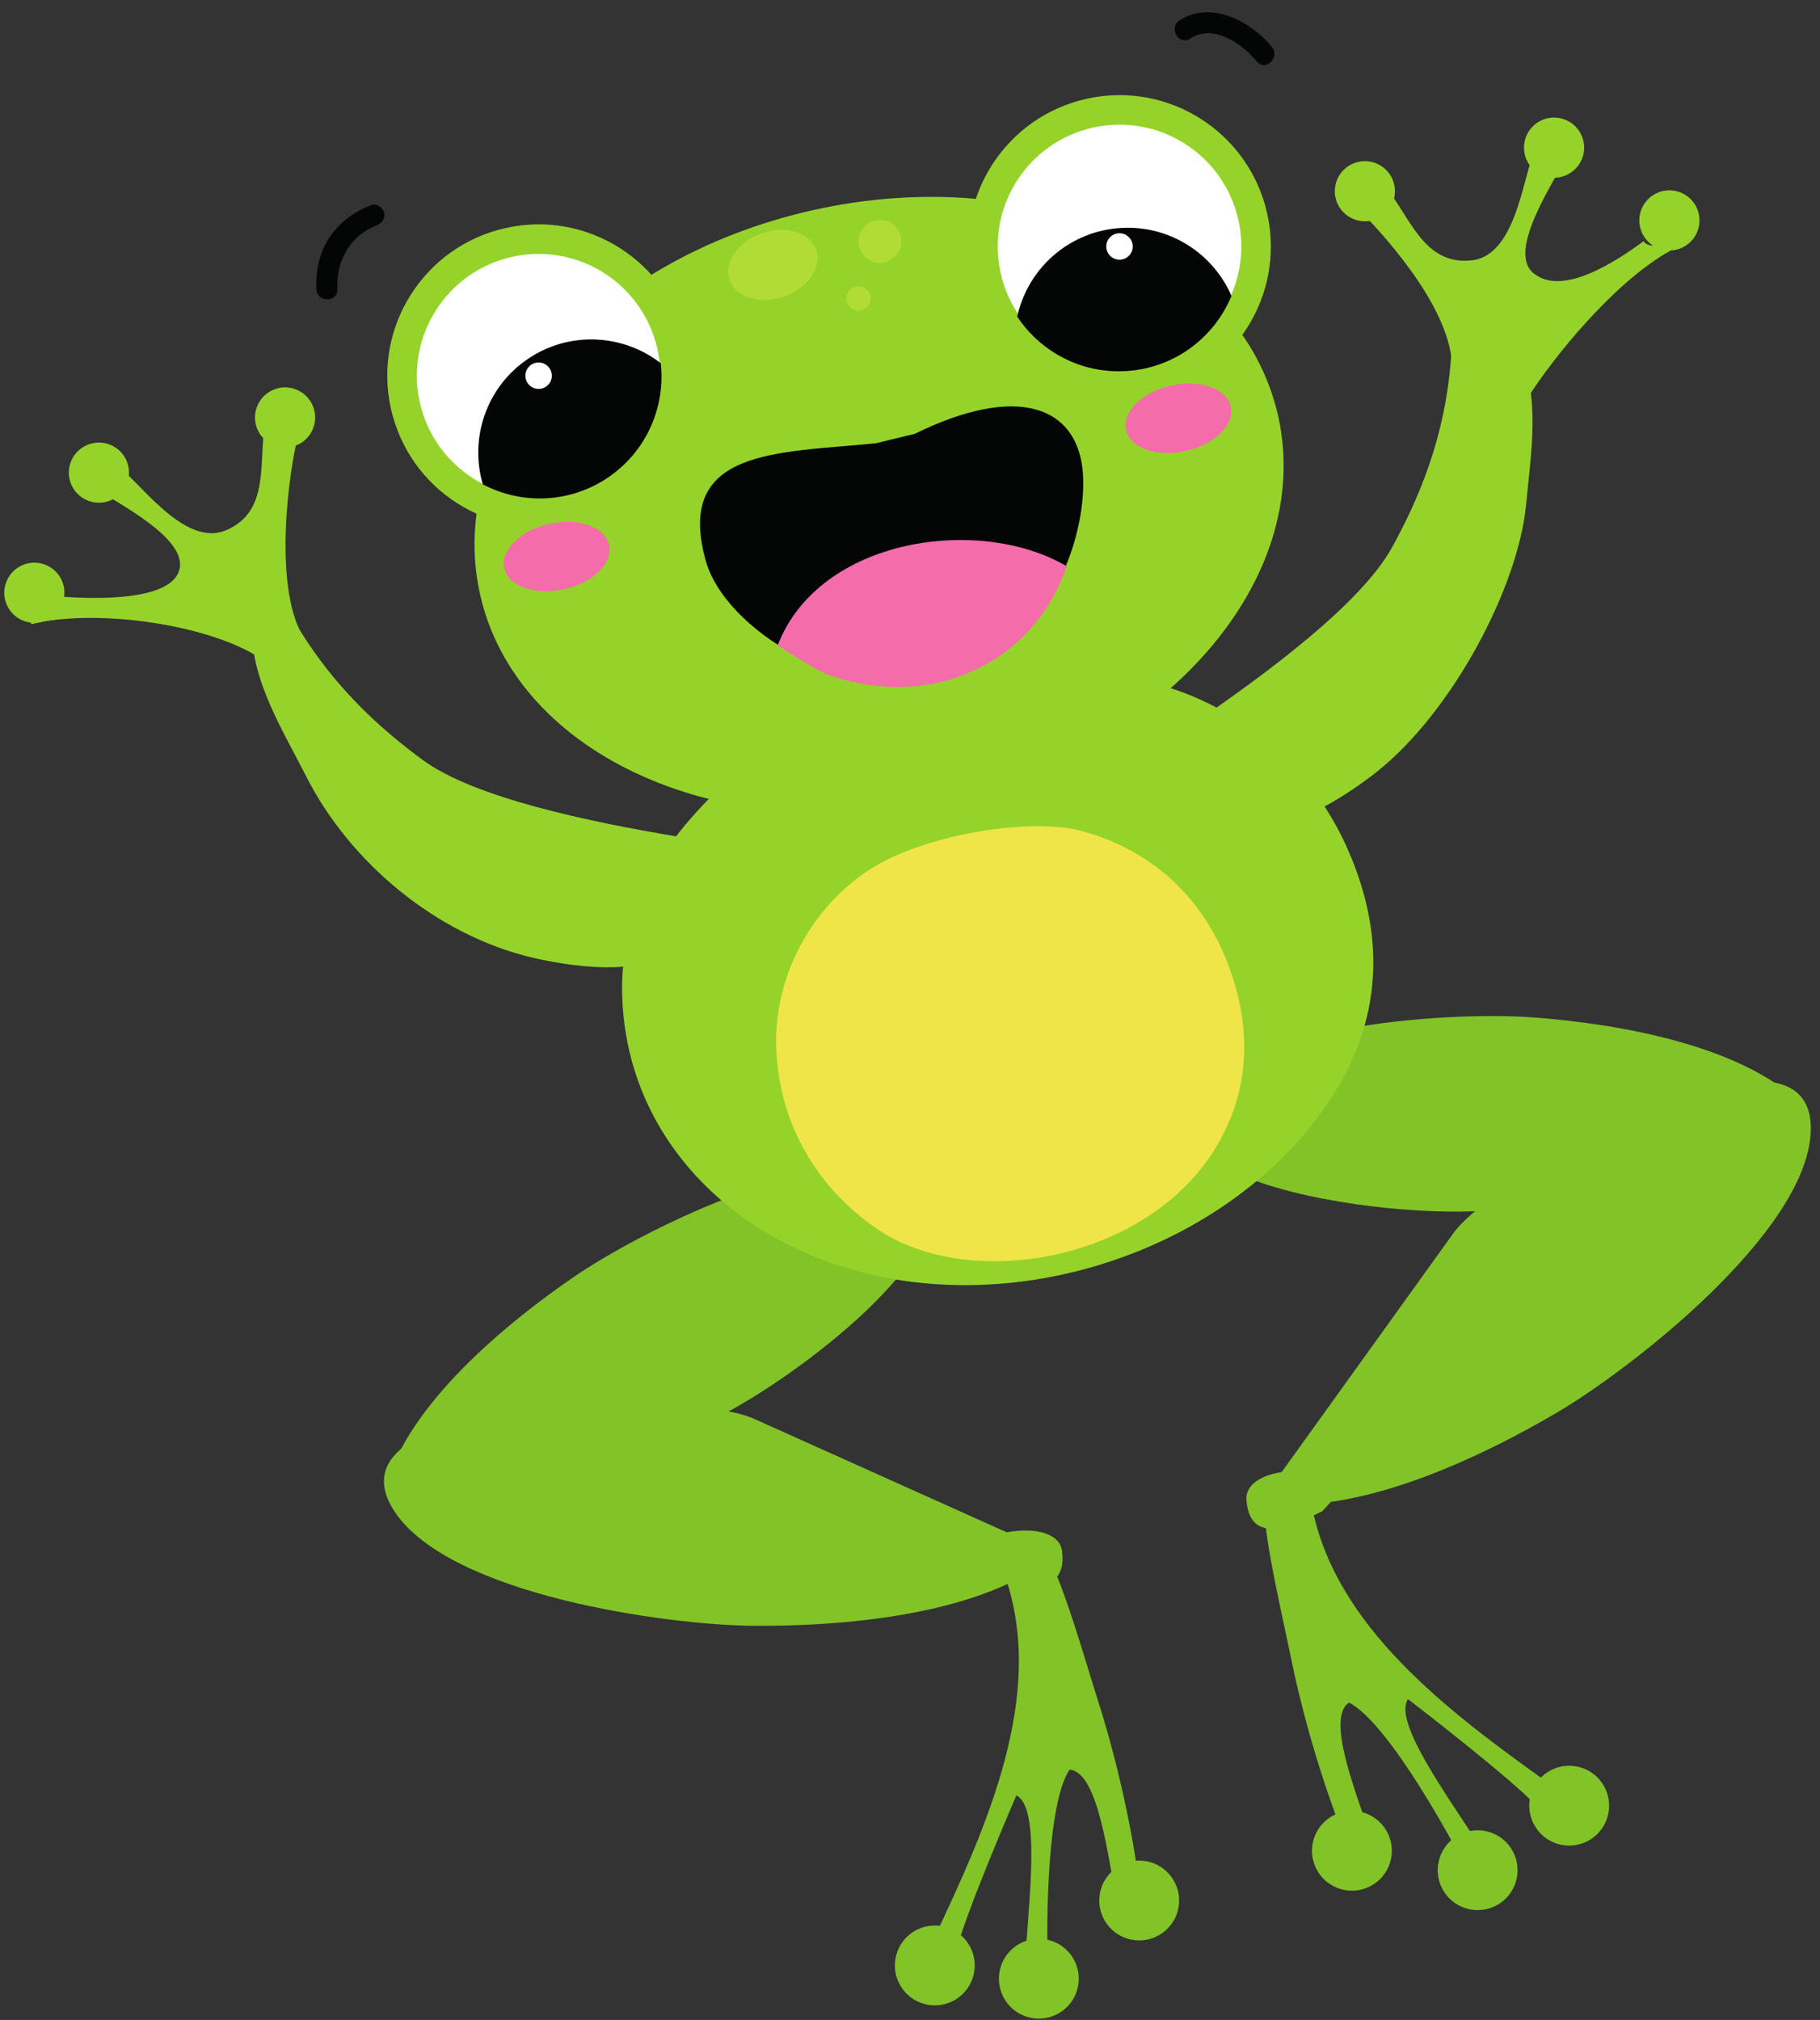 <?xml version="1.0" encoding="UTF-8"?><svg xmlns="http://www.w3.org/2000/svg" xmlns:xlink="http://www.w3.org/1999/xlink" height="2416.3" preserveAspectRatio="xMidYMid meet" version="1.0" viewBox="414.5 285.3 2176.9 2416.3" width="2176.9" zoomAndPan="magnify"><rect x="414.5" y="285.3" width="2176.9" height="2416.3" fill="#333333" stroke="none"/><g><g id="change1_1"><path d="M 1317.305 1982.902 C 1238.34 1945.461 791.875 1952.672 886.977 2094.203 C 953.566 2193.301 1211.535 2229.234 1314.941 2230.082 C 1423.055 2230.961 1590.32 2217.574 1677.074 2144.512 L 1317.305 1982.902" fill="#82c328"/></g><g id="change1_2"><path d="M 1617.578 2173.418 C 1664.918 2314.328 1595.164 2469.59 1531.594 2604.09 C 1539.297 2611.648 1548.238 2617.609 1557.523 2621.758 C 1567.48 2577.977 1630.164 2433.027 1630.164 2433.027 C 1662.867 2448.949 1640.922 2587.93 1640.07 2649.348 C 1656.441 2647.969 1662.418 2638.43 1667.371 2623.789 C 1667.371 2623.789 1662.867 2448.949 1693.723 2402.258 C 1728.855 2404.508 1740.102 2511.539 1750.32 2559.707 C 1756.875 2557.617 1771.535 2550.238 1777.906 2546.277 C 1770.008 2477.699 1750.453 2391.527 1729.75 2325.957 C 1705.668 2249.668 1669.781 2120.086 1650.008 2130.949 L 1617.578 2173.418" fill="#82c328"/></g><g id="change1_3"><path d="M 1535.68 2588.738 C 1562 2590.441 1581.969 2613.141 1580.27 2639.469 C 1578.578 2665.789 1555.871 2685.762 1529.551 2684.059 C 1503.23 2682.371 1483.262 2659.66 1484.949 2633.34 C 1486.641 2607.012 1509.359 2587.051 1535.68 2588.738" fill="#82c328"/></g><g id="change1_4"><path d="M 1660.105 2604.582 C 1686.422 2606.27 1706.398 2628.98 1704.711 2655.301 C 1703.016 2681.629 1680.301 2701.59 1653.98 2699.898 C 1627.664 2698.211 1607.688 2675.5 1609.383 2649.172 C 1611.082 2622.852 1633.789 2602.879 1660.105 2604.582" fill="#82c328"/></g><g id="change1_5"><path d="M 1780.16 2511.07 C 1806.492 2512.762 1826.449 2535.469 1824.754 2561.789 C 1823.062 2588.121 1800.363 2608.082 1774.031 2606.391 C 1747.707 2604.699 1727.742 2581.988 1729.434 2555.66 C 1731.125 2529.34 1753.84 2509.371 1780.16 2511.07" fill="#82c328"/></g><g id="change1_6"><path d="M 1227.613 1998.016 C 1305.887 1984.867 1634.613 1747.547 1490.266 1691.559 C 1389.18 1652.348 1178.406 1759.621 1100.957 1812.719 C 1019.988 1868.227 902.383 1965.09 875.727 2064.586 L 1227.613 1998.016" fill="#82c328"/></g><g id="change1_7"><path d="M 1684.93 2141.246 C 1680.281 2100.945 1586.438 2114.047 1567.777 2146.246 C 1569.758 2153.398 1574.305 2152.176 1578.289 2156.285 L 1598.375 2171.348 C 1624.398 2177.848 1691.875 2201.457 1684.93 2141.246" fill="#82c328"/></g><g id="change1_8"><path d="M 1905.371 2079.727 C 1909.797 2140.168 1971.68 2104.367 1996.023 2093.117 L 2012.938 2074.578 C 2016.086 2069.789 2020.801 2070.148 2021.395 2062.746 C 1997.039 2034.598 1902.406 2039.27 1905.371 2079.727" fill="#82c328"/></g><g id="change1_9"><path d="M 2152.07 1761.598 C 2201.609 1689.598 2591.457 1471.887 2580.168 1642.027 C 2572.281 1761.168 2367.129 1921.648 2278.098 1974.246 C 2185.012 2029.238 2033.594 2101.559 1921.891 2081.879 L 2152.07 1761.598" fill="#82c328"/></g><g id="change1_10"><path d="M 1983.262 2084.992 C 2010.52 2231.121 2147.035 2332.77 2268.047 2419.309 C 2265 2429.66 2260.102 2439.211 2253.992 2447.371 C 2223.996 2413.961 2098.668 2317.879 2098.668 2317.879 C 2077.852 2347.711 2164.691 2458.422 2195.344 2511.641 C 2180.371 2518.418 2170.492 2512.992 2159.043 2502.621 C 2159.043 2502.621 2077.852 2347.711 2028.164 2321.953 C 1998.582 2341.031 2040.879 2439.988 2055.395 2487.031 C 2048.66 2488.402 2032.254 2489.09 2024.754 2488.73 C 1998.262 2424.98 1973.395 2340.203 1959.551 2272.852 C 1943.453 2194.492 1911.684 2063.84 1934.254 2063.691 L 1983.262 2084.992" fill="#82c328"/></g><g id="change1_11"><path d="M 2265.543 2405.141 C 2243.363 2419.441 2236.973 2449 2251.277 2471.172 C 2265.57 2493.332 2295.129 2499.711 2317.309 2485.422 C 2339.473 2471.133 2345.848 2441.559 2331.555 2419.402 C 2317.25 2397.23 2287.691 2390.852 2265.543 2405.141" fill="#82c328"/></g><g id="change1_12"><path d="M 2156.027 2482.301 C 2133.855 2496.602 2127.477 2526.16 2141.773 2548.332 C 2156.07 2570.492 2185.621 2576.883 2207.793 2562.582 C 2229.949 2548.293 2236.344 2518.73 2222.047 2496.562 C 2207.75 2474.391 2178.199 2468.012 2156.027 2482.301" fill="#82c328"/></g><g id="change1_13"><path d="M 2005.645 2459.078 C 1983.465 2473.379 1977.094 2502.941 1991.387 2525.102 C 2005.684 2547.27 2035.246 2553.652 2057.41 2539.359 C 2079.574 2525.059 2085.961 2495.5 2071.664 2473.34 C 2057.371 2451.168 2027.809 2444.789 2005.645 2459.078" fill="#82c328"/></g><g id="change1_14"><path d="M 2232.703 1726.234 C 2158.395 1754.121 1754.953 1713.703 1851.75 1592.863 C 1919.527 1508.242 2155.684 1495.312 2249.309 1502.402 C 2347.207 1509.812 2497.527 1534.613 2570.492 1607.312 L 2232.703 1726.234" fill="#82c328"/></g><g id="change2_1"><path d="M 755.98 1009.086 C 805.262 1102.758 872.457 1159.211 920 1194.289 C 982.059 1240.055 1120.879 1268.527 1223.531 1285.836 C 1263.852 1292.625 1254.07 1389.484 1201.418 1428.68 C 1168.688 1453.059 1086.348 1439.234 1050.445 1430.645 C 937.336 1403.605 833.484 1318.152 780.57 1213.672 C 753.059 1159.355 714.277 1098.188 716.234 1037.141 L 755.98 1009.086" fill="#95d32a"/></g><g id="change2_2"><path d="M 718.93 1068.336 C 653.543 1030.324 525.059 1013.527 452.117 1031.938 C 445.461 1021.648 453.102 1008.648 452.633 995.73 C 494.602 1000.801 612.449 1010.75 628.242 969.242 C 643.113 930.145 552.078 885.762 519.52 864.234 C 525.973 859.504 543.309 843.277 550.73 839.969 C 576.125 852.777 632.781 942.086 685.152 919.488 C 738.512 896.473 723.051 836.984 731.805 790.652 C 739.773 790.34 764.641 798.934 772.438 800.426 C 758.871 851.098 742.113 984.125 775.652 1044.246 L 718.93 1068.336" fill="#95d32a"/></g><g id="change2_3"><path d="M 563.566 832.012 C 553.246 815.023 531.113 809.621 514.133 819.941 C 497.148 830.262 491.75 852.395 502.07 869.379 C 512.391 886.367 534.527 891.77 551.508 881.449 C 568.492 871.113 573.887 848.98 563.566 832.012" fill="#95d32a"/></g><g id="change2_4"><path d="M 786.227 766.008 C 775.906 749.023 753.773 743.625 736.789 753.949 C 719.809 764.262 714.41 786.398 724.734 803.383 C 735.055 820.367 757.188 825.766 774.168 815.441 C 791.152 805.129 796.547 782.992 786.227 766.008" fill="#95d32a"/></g><g id="change2_5"><path d="M 487.699 978.137 C 478.746 960.395 457.105 953.273 439.363 962.227 C 421.625 971.191 414.508 992.828 423.461 1010.57 C 432.418 1028.312 454.059 1035.434 471.797 1026.465 C 489.539 1017.516 496.656 995.879 487.699 978.137" fill="#95d32a"/></g><g id="change2_6"><path d="M 2150.691 703.004 C 2145.297 808.707 2108.023 888.16 2079.598 939.945 C 2042.496 1007.559 1928.449 1091.676 1842.543 1150.48 C 1808.82 1173.578 1858.367 1257.383 1922.613 1270.855 C 1962.551 1279.227 2031.473 1232.102 2060.449 1209.23 C 2151.75 1137.207 2230.426 987.422 2239.77 889.496 C 2245.547 828.875 2257.82 757.582 2230.426 703.004 L 2150.691 703.004" fill="#95d32a"/></g><g id="change2_7"><path d="M 2242.922 759.508 C 2268.691 718.457 2342.801 623.641 2412.969 584.883 C 2413.699 572.652 2386.422 585.238 2380.473 573.758 C 2346.43 598.824 2282.789 640.422 2248.609 612.051 C 2216.422 585.348 2273.832 501.906 2291.594 467.148 C 2283.648 466.199 2260.574 460.605 2252.473 461.387 C 2236.676 485.035 2231.301 590.645 2174.594 596.754 C 2116.809 602.984 2100.996 543.582 2070.57 507.562 C 2063.484 511.207 2046.066 530.93 2040.02 536.07 C 2076.773 573.508 2151.148 657.543 2151.535 726.387 L 2242.922 759.508" fill="#95d32a"/></g><g id="change2_8"><path d="M 2237.367 460.777 C 2238 440.906 2254.602 425.316 2274.473 425.949 C 2294.328 426.582 2309.918 443.184 2309.301 463.055 C 2308.668 482.906 2292.051 498.5 2272.195 497.883 C 2252.328 497.25 2236.734 480.633 2237.367 460.777" fill="#95d32a"/></g><g id="change2_9"><path d="M 2011.066 512.898 C 2011.684 493.043 2028.305 477.445 2048.16 478.078 C 2068.031 478.699 2083.617 495.32 2082.98 515.176 C 2082.363 535.031 2065.742 550.629 2045.887 550.012 C 2026.031 549.375 2010.43 532.754 2011.066 512.898" fill="#95d32a"/></g><g id="change2_10"><path d="M 2375.32 550.637 C 2374.391 530.777 2389.73 513.93 2409.57 512.996 C 2429.43 512.066 2446.281 527.406 2447.211 547.246 C 2448.141 567.105 2432.816 583.957 2412.961 584.887 C 2393.117 585.82 2376.266 570.48 2375.32 550.637" fill="#95d32a"/></g><g id="change2_11"><path d="M 1342.023 1170.867 C 1247.051 1245.961 1154.91 1336.59 1158.68 1475.816 C 1162.117 1602.859 1235.059 1707.578 1344.355 1767.512 C 1557.785 1884.551 1857.703 1806.703 1996.473 1613.922 C 2065.598 1517.91 2075.348 1413.172 2027.184 1302.734 C 1965.672 1161.688 1835.945 1101.172 1750.145 1095.836 L 1342.023 1170.867" fill="#95d32a"/></g><g id="change3_1"><path d="M 1464.699 1319.453 C 1396.883 1357.91 1338.246 1442.34 1343.141 1542.578 C 1347.602 1634.051 1394.57 1707.43 1462.434 1754.598 C 1572.383 1830.996 1785.258 1794.922 1868.254 1658.762 C 1909.586 1590.957 1913.473 1514.254 1881.438 1433.91 C 1840.504 1331.309 1759.094 1292.008 1704.656 1278.473 C 1648.734 1264.586 1532.117 1281.23 1464.699 1319.453" fill="#efe549"/></g><g id="change2_12"><path d="M 1943.363 783.277 C 1986.719 978.176 1808.129 1183.75 1544.473 1242.391 C 1280.812 1301.066 1031.91 1190.602 988.551 995.691 C 945.188 800.777 1123.773 595.219 1387.434 536.559 C 1651.109 477.902 1899.992 588.363 1943.363 783.277" fill="#95d32a"/></g><g id="change2_13"><path d="M 1235.41 695.402 C 1257.121 792.98 1195.621 889.684 1098.039 911.391 C 1000.461 933.109 903.758 871.594 882.047 774.027 C 860.34 676.449 921.844 579.746 1019.422 558.023 C 1117 536.32 1213.699 597.82 1235.41 695.402" fill="#95d32a"/></g><g id="change4_1"><path d="M 1200.906 703.082 C 1218.379 781.617 1168.887 859.438 1090.359 876.902 C 1011.836 894.367 934.016 844.871 916.547 766.352 C 899.078 687.832 948.57 610.012 1027.098 592.531 C 1105.617 575.066 1183.438 624.562 1200.906 703.082" fill="#fff"/></g><g id="change5_1"><path d="M 992.004 864.707 C 1038.164 889.051 1095.895 887.715 1142.035 856.301 C 1188.164 824.898 1210.562 771.66 1204.836 719.801 C 1159.746 684.715 1095.445 680.902 1045.672 714.793 C 995.91 748.668 975.887 809.902 992.004 864.707" fill="#040606"/></g><g id="change4_2"><path d="M 1074.156 731.289 C 1076.047 739.805 1070.676 748.246 1062.156 750.152 C 1053.637 752.043 1045.195 746.664 1043.297 738.148 C 1041.406 729.637 1046.777 721.191 1055.297 719.289 C 1063.816 717.398 1072.258 722.762 1074.156 731.289" fill="#fff"/></g><g id="change2_14"><path d="M 1930.215 540.836 C 1951.93 638.418 1890.41 735.113 1792.844 756.816 C 1695.262 778.531 1598.559 717.027 1576.848 619.445 C 1555.137 521.863 1616.652 425.164 1714.234 403.449 C 1811.816 381.746 1908.512 443.254 1930.215 540.836" fill="#95d32a"/></g><g id="change4_3"><path d="M 1895.727 548.504 C 1913.199 627.027 1863.699 704.84 1785.172 722.312 C 1706.648 739.781 1628.82 690.281 1611.348 611.758 C 1593.875 533.23 1643.379 455.418 1721.902 437.945 C 1800.43 420.477 1878.258 469.977 1895.727 548.504" fill="#fff"/></g><g id="change5_2"><path d="M 1631.188 664.027 C 1659.957 707.555 1711.219 734.148 1766.789 728.77 C 1822.328 723.41 1867.566 687.496 1887.477 639.266 C 1864.789 586.82 1810.242 552.57 1750.316 558.367 C 1690.379 564.148 1643.395 608.215 1631.188 664.027" fill="#040606"/></g><g id="change4_4"><path d="M 1768.969 576.699 C 1770.867 585.223 1765.5 593.668 1756.977 595.555 C 1748.453 597.453 1740.004 592.082 1738.105 583.562 C 1736.207 575.039 1741.574 566.605 1750.098 564.707 C 1758.621 562.809 1767.07 568.176 1768.969 576.699" fill="#fff"/></g><g id="change6_1"><path d="M 1142.988 937.156 C 1147.797 958.793 1123.648 982.566 1089.027 990.27 C 1054.406 997.973 1022.449 986.684 1017.637 965.043 C 1012.828 943.418 1036.988 919.629 1071.598 911.93 C 1106.219 904.227 1138.176 915.516 1142.988 937.156" fill="#f46daa"/></g><g id="change6_2"><path d="M 1886.688 771.699 C 1891.488 793.328 1867.336 817.105 1832.723 824.805 C 1798.109 832.516 1766.148 821.211 1761.336 799.582 C 1756.52 777.957 1780.672 754.164 1815.301 746.465 C 1849.91 738.766 1881.875 750.059 1886.688 771.699" fill="#f46daa"/></g><g id="change5_3"><path d="M 817.98 631.273 C 816.512 597.473 832.746 567.535 865.047 554.875 C 871.418 552.387 875.781 546.547 873.82 539.422 C 872.148 533.34 864.754 528.152 858.367 530.656 C 837.461 538.844 820.086 551.582 807.758 570.539 C 796.23 588.266 791.949 610.391 792.859 631.273 C 793.562 647.41 818.688 647.469 817.98 631.273" fill="#040606"/></g><g id="change5_4"><path d="M 1837.992 331.484 C 1865.988 313.281 1900.062 337.445 1917.98 358.996 C 1928.34 371.453 1946.012 353.582 1935.734 341.227 C 1910.438 310.797 1862.957 285.316 1825.316 309.781 C 1811.793 318.574 1824.367 340.344 1837.992 331.484" fill="#040606"/></g><g id="change7_1"><path d="M 1390.66 583.973 C 1397.992 604.902 1380.773 629.977 1352.191 640 C 1323.609 650.023 1294.5 641.184 1287.16 620.27 C 1279.832 599.336 1297.051 574.266 1325.629 564.242 C 1354.211 554.219 1383.32 563.055 1390.66 583.973" fill="#b0dc35"/></g><g id="change7_2"><path d="M 1491.305 565.543 C 1496.004 578.945 1488.961 593.613 1475.582 598.312 C 1462.203 602.996 1447.555 595.934 1442.852 582.531 C 1438.152 569.125 1445.184 554.457 1458.562 549.773 C 1471.941 545.074 1486.602 552.137 1491.305 565.543" fill="#b0dc35"/></g><g id="change7_3"><path d="M 1455.215 637.496 C 1457.891 645.113 1453.883 653.445 1446.285 656.109 C 1438.695 658.762 1430.375 654.754 1427.703 647.137 C 1425.035 639.535 1429.023 631.203 1436.625 628.539 C 1444.223 625.871 1452.543 629.891 1455.215 637.496" fill="#b0dc35"/></g><g id="change5_5"><path d="M 1461.691 815.629 C 1342.852 827.227 1221.992 822.16 1258.41 955.277 C 1281.441 1039.453 1427.59 1127.156 1541.645 1095.824 C 1679.965 1057.832 1714.855 915.75 1709.707 850.688 C 1703.395 770.898 1631.18 744.047 1508.609 804.266 L 1461.691 815.629" fill="#040606"/></g><g id="change6_3"><path d="M 1344.68 1057.176 C 1394.656 928.098 1586.551 901.473 1690.355 962.676 C 1651.414 1077.234 1529.98 1136.957 1404.906 1092.309 C 1388.492 1086.453 1344.68 1057.176 1344.68 1057.176" fill="#f46daa"/></g></g></svg>